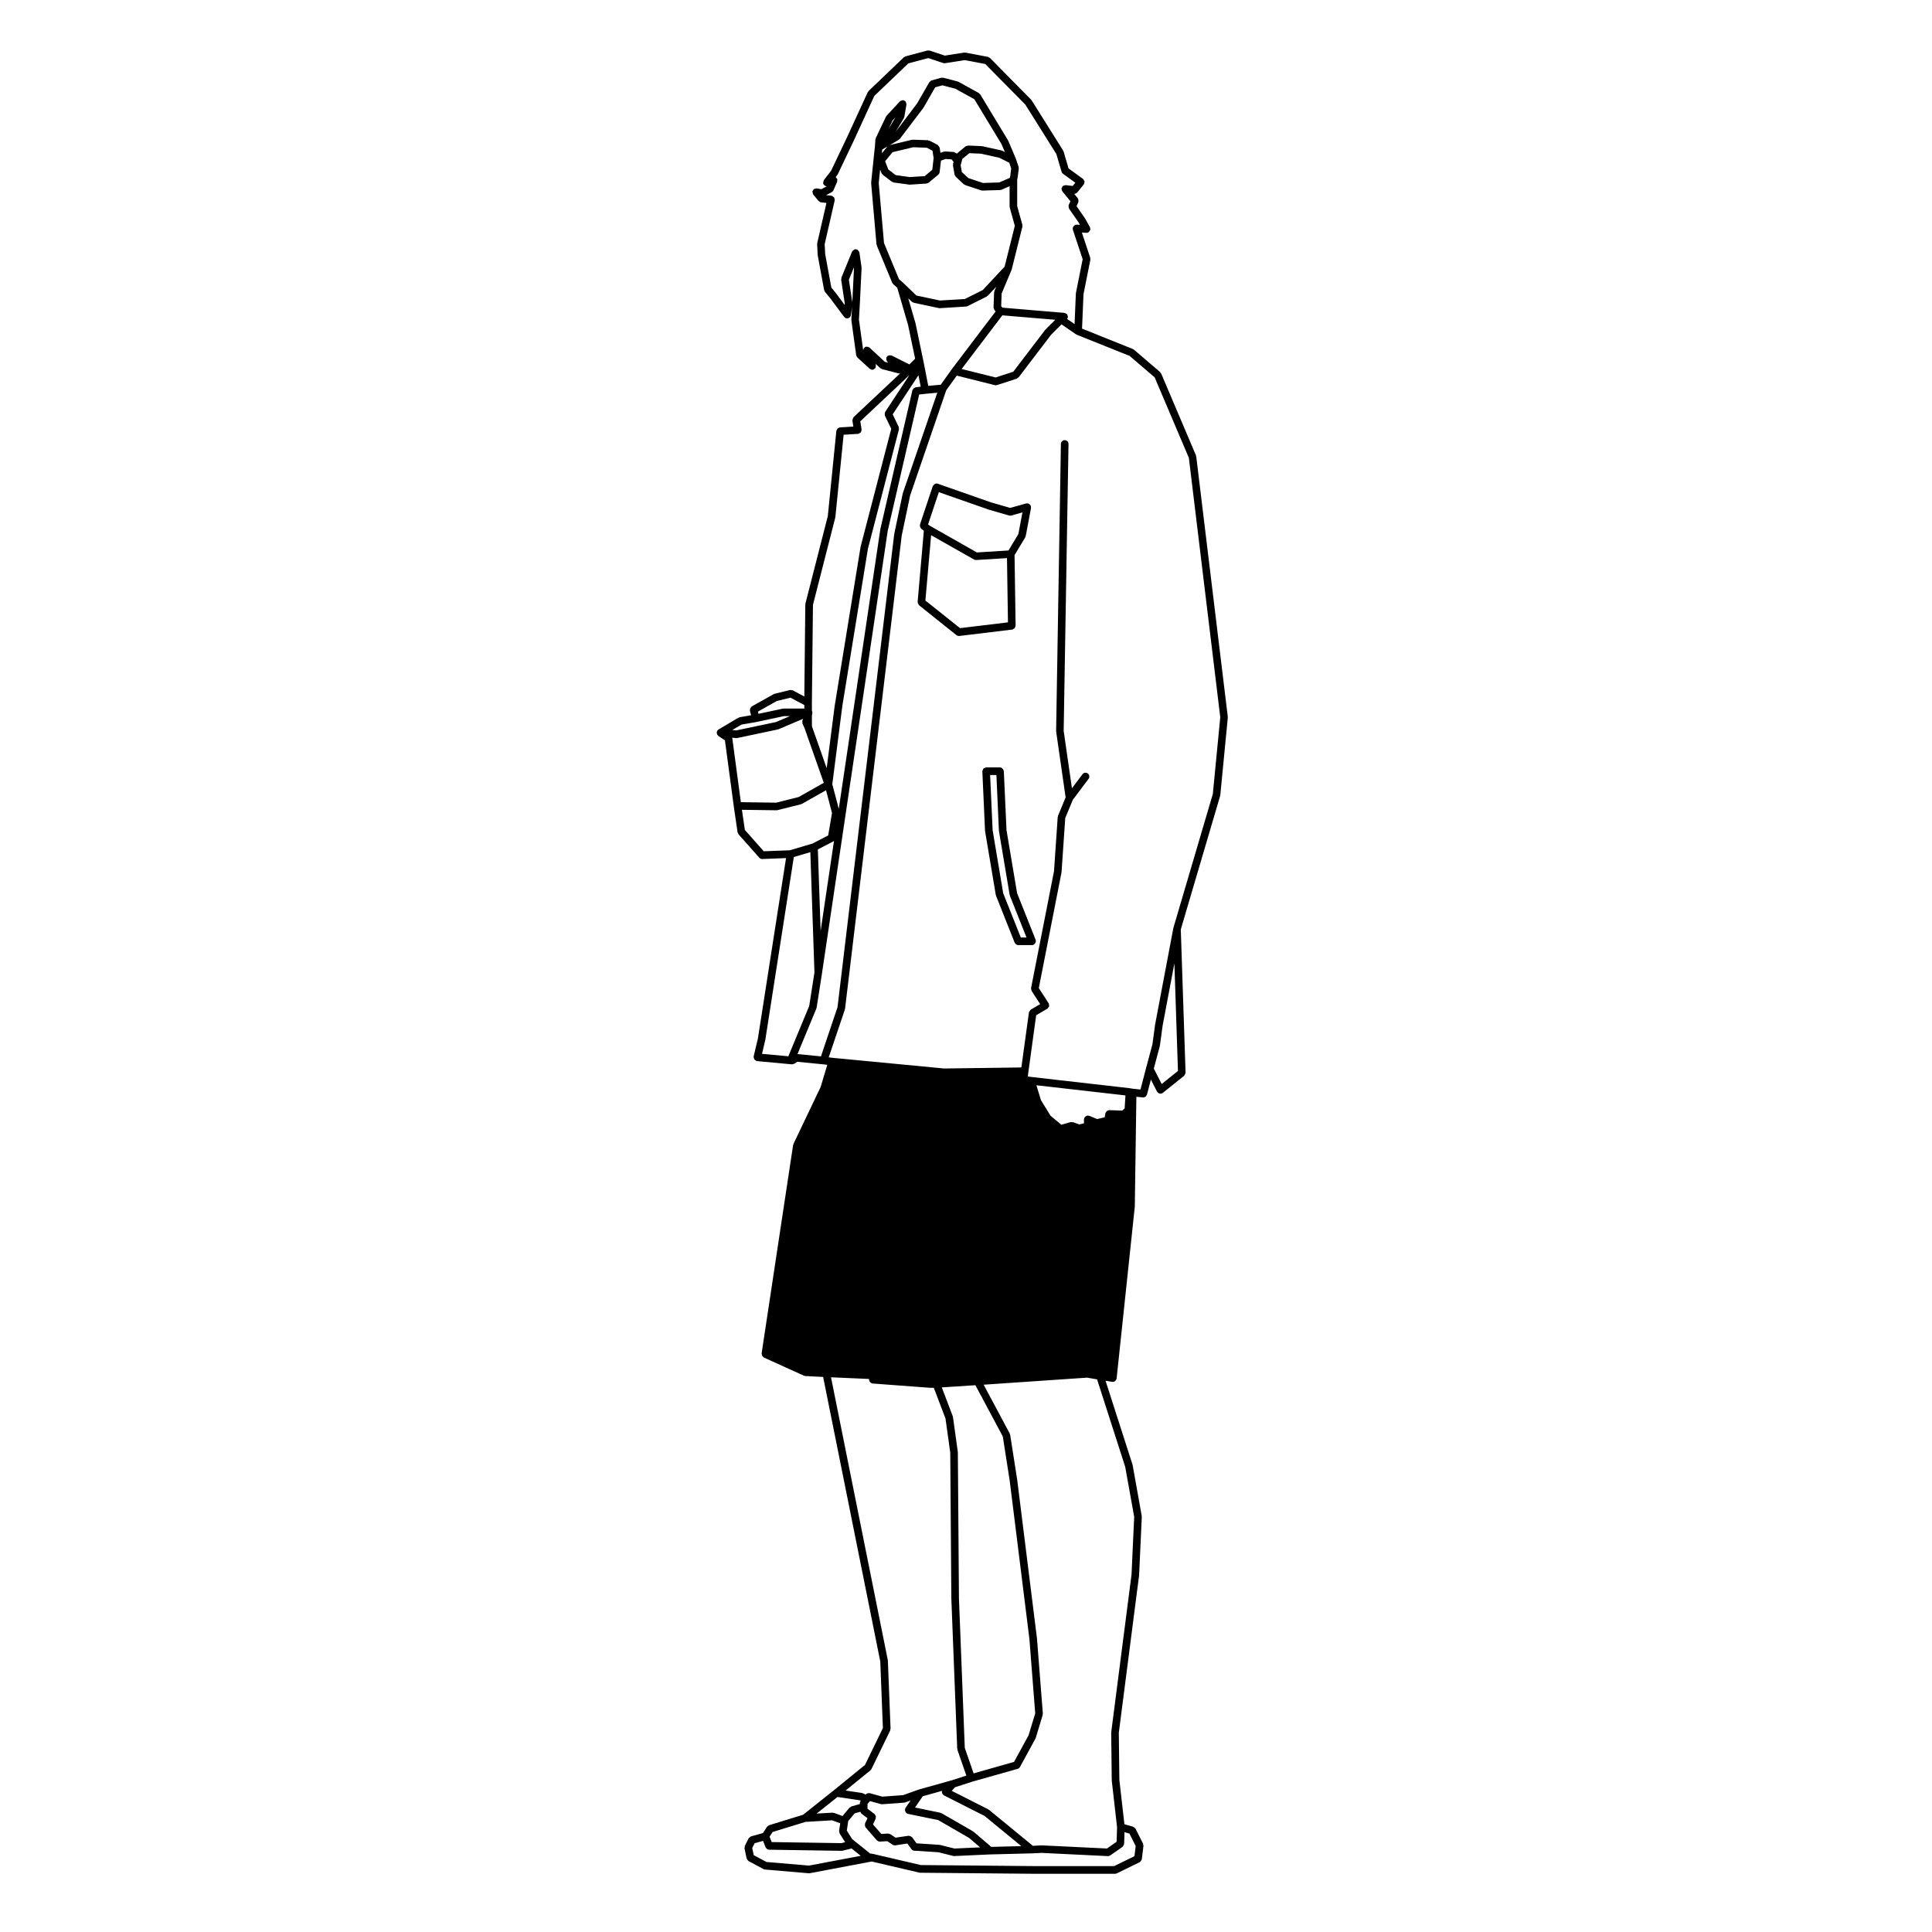 <?xml version="1.0" encoding="UTF-8"?>
<!-- Uploaded to: ICON Repo, www.svgrepo.com, Generator: ICON Repo Mixer Tools -->
<svg fill="#000000" width="800px" height="800px" version="1.1" viewBox="144 144 512 512" xmlns="http://www.w3.org/2000/svg">
 <g>
  <path d="m430.75 231.09 0.387-9.125 1.824-9.141c0.02-0.09-0.047-0.168-0.051-0.258s0.047-0.168 0.016-0.258l-2.223-6.68 1.215 0.07h0.055c0.168 0 0.332-0.039 0.492-0.125 0.039-0.02 0.039-0.07 0.074-0.102 0.109-0.082 0.172-0.188 0.246-0.309 0.066-0.105 0.121-0.191 0.141-0.312 0.012-0.039 0.051-0.066 0.051-0.105 0.004-0.102-0.07-0.168-0.098-0.266-0.02-0.098 0.016-0.188-0.035-0.277l-1.273-2.273c-0.004-0.02-0.023-0.02-0.035-0.031-0.012-0.02 0-0.039-0.016-0.059l-2.223-3.211 0.469-1.031c0.031-0.055-0.004-0.105 0.012-0.168 0.035-0.125 0.031-0.238 0.012-0.363-0.016-0.137-0.039-0.246-0.105-0.363-0.031-0.051-0.012-0.105-0.051-0.156l-0.973-1.188h0.059c0.293 0 0.523-0.137 0.715-0.344 0.02-0.02 0.055-0.012 0.074-0.031l1.703-2.125c0.004-0.012 0-0.02 0.012-0.031 0.004-0.012 0.016-0.004 0.02-0.012 0.074-0.105 0.051-0.227 0.082-0.344 0.039-0.125 0.109-0.25 0.098-0.383-0.031-0.121-0.125-0.203-0.188-0.316-0.066-0.109-0.074-0.246-0.18-0.328-0.012-0.012-0.02-0.004-0.023-0.012-0.012-0.004-0.012-0.02-0.016-0.02l-3.836-2.777-1.324-4.488c-0.016-0.051-0.07-0.07-0.09-0.109-0.02-0.039 0.004-0.098-0.023-0.141l-8.359-13.324c-0.02-0.031-0.066-0.031-0.09-0.066-0.023-0.035-0.016-0.074-0.047-0.105l-10.898-11.047c-0.082-0.082-0.188-0.07-0.281-0.117-0.098-0.047-0.145-0.145-0.25-0.168l-5.953-1.133c-0.059-0.012-0.109 0.039-0.172 0.039-0.066 0-0.105-0.051-0.172-0.047l-5.144 0.805-4.016-1.34c-0.105-0.035-0.195 0.023-0.297 0.023-0.102-0.012-0.188-0.07-0.289-0.039l-5.812 1.559c-0.09 0.02-0.125 0.105-0.207 0.156-0.074 0.039-0.168 0.023-0.23 0.09l-9.344 8.934c-0.051 0.051-0.039 0.117-0.082 0.176-0.039 0.051-0.105 0.066-0.137 0.125l-5.527 12.035-4.203 8.82-1.914 2.465c-0.02 0.031-0.012 0.059-0.023 0.09-0.074 0.105-0.074 0.227-0.102 0.352-0.023 0.137-0.066 0.25-0.035 0.383 0.004 0.031-0.02 0.059-0.012 0.09 0.055 0.176 0.176 0.301 0.301 0.418 0.023 0.023 0.02 0.066 0.047 0.086h0.02c0.172 0.133 0.379 0.207 0.598 0.207h0.004l-1.449 0.777-1.211-0.223c-0.016-0.004-0.031 0.016-0.051 0.012-0.109-0.016-0.207 0.047-0.316 0.066-0.152 0.031-0.309 0.039-0.43 0.137-0.004 0.004-0.02 0-0.023 0.012-0.074 0.059-0.07 0.152-0.117 0.227-0.086 0.117-0.203 0.211-0.23 0.363 0 0.02 0.016 0.031 0.012 0.051-0.016 0.125 0.051 0.238 0.086 0.363 0.035 0.125 0.035 0.262 0.109 0.363 0.012 0.02 0.004 0.035 0.016 0.051l1.402 1.676v0.004l0.016 0.012c0.023 0.031 0.07 0.02 0.102 0.051 0.152 0.145 0.328 0.289 0.559 0.312l1.426 0.16-2.445 10.656c-0.012 0.051 0.031 0.09 0.023 0.137-0.004 0.047-0.051 0.09-0.051 0.137l0.145 2.832c0.004 0.023 0.031 0.039 0.031 0.066 0.004 0.023-0.02 0.047-0.016 0.066l1.699 9.211c0.02 0.105 0.105 0.172 0.156 0.266 0.031 0.066 0.012 0.137 0.059 0.195l1.402 1.688 3.668 4.934h0.004c0.152 0.207 0.383 0.352 0.66 0.395 0.051 0.012 0.102 0.012 0.145 0.012 0.207 0 0.418-0.066 0.598-0.195 0.012-0.012 0.004-0.02 0.016-0.031 0.191-0.145 0.332-0.363 0.371-0.621 0-0.012 0.004-0.012 0.004-0.016l0.309-2.039-0.18 3.254c0 0.039 0.035 0.059 0.035 0.102 0 0.031-0.031 0.059-0.023 0.102l1.273 9.211c0.023 0.188 0.141 0.324 0.258 0.465 0.031 0.051 0.023 0.105 0.066 0.141l3.258 2.977c0.016 0.016 0.039 0.012 0.055 0.02 0.176 0.145 0.387 0.246 0.625 0.246 0.105 0 0.215-0.02 0.328-0.059 0.09-0.031 0.121-0.125 0.195-0.176 0.07-0.051 0.16-0.031 0.215-0.102 0.039-0.039 0.023-0.102 0.055-0.137 0.074-0.105 0.098-0.215 0.121-0.344 0.031-0.137 0.051-0.246 0.023-0.371-0.012-0.051 0.023-0.102 0.004-0.145l-0.098-0.289 1.289 1.211c0.074 0.059 0.168 0.055 0.25 0.102 0.07 0.039 0.105 0.117 0.188 0.137l4.387 1.133c0.086 0.02 0.168 0.031 0.25 0.031 0.086 0 0.145-0.055 0.227-0.074l-12.395 11.652c-0.023 0.031-0.016 0.066-0.039 0.09-0.09 0.105-0.105 0.215-0.152 0.348-0.047 0.121-0.102 0.227-0.09 0.359 0.004 0.035-0.031 0.059-0.023 0.102l0.25 1.594-3.566 0.211c-0.121 0.004-0.195 0.105-0.309 0.152-0.117 0.051-0.238 0.07-0.316 0.156-0.086 0.082-0.105 0.188-0.156 0.297-0.051 0.105-0.145 0.176-0.156 0.301l-2.266 22.598-5.93 23.164c-0.012 0.051 0.023 0.086 0.02 0.125-0.004 0.039-0.051 0.07-0.051 0.117l-0.266 24.41-3.066-1.637c-0.117-0.059-0.242-0.02-0.363-0.031-0.117-0.02-0.227-0.09-0.348-0.059l-4.109 1.004c-0.051 0.012-0.07 0.059-0.109 0.082-0.039 0.02-0.098-0.012-0.137 0.02l-5.805 3.254c-0.086 0.047-0.102 0.141-0.16 0.203-0.102 0.102-0.176 0.168-0.23 0.297-0.055 0.117-0.055 0.238-0.055 0.371 0 0.09-0.059 0.156-0.039 0.25l0.309 1.219-3.043 0.523c-0.07 0.012-0.102 0.082-0.16 0.102s-0.121-0.012-0.18 0.031l-5.246 3.117c-0.023 0.016-0.023 0.051-0.055 0.07-0.066 0.047-0.105 0.102-0.152 0.156-0.035 0.039-0.09 0.039-0.117 0.082-0.035 0.051-0.012 0.117-0.031 0.168-0.035 0.082-0.086 0.137-0.098 0.215-0.012 0.031-0.039 0.047-0.039 0.074-0.004 0.055 0.039 0.098 0.047 0.152 0.004 0.105 0.031 0.188 0.07 0.293 0.02 0.055-0.012 0.117 0.023 0.172 0.012 0.02 0.047 0.012 0.059 0.031 0.047 0.074 0.102 0.109 0.16 0.168 0.039 0.039 0.039 0.102 0.086 0.125l1.75 1.16 2.352 17.531c0 0.004 0.004 0.012 0.004 0.012s-0.004 0-0.004 0.004l0.992 6.812c0.02 0.121 0.105 0.195 0.168 0.301 0.035 0.07 0.02 0.156 0.074 0.227l5.523 6.227c0.012 0.016 0.031 0.012 0.039 0.02 0.188 0.195 0.434 0.324 0.719 0.324 0.012 0 0.023 0 0.039-0.004l6.289-0.242-7.453 47.781-1.129 4.769c-0.004 0.031 0.02 0.051 0.016 0.082-0.004 0.02-0.035 0.035-0.035 0.059-0.012 0.117 0.07 0.203 0.098 0.309 0.031 0.133 0.035 0.258 0.109 0.363s0.191 0.145 0.301 0.215c0.098 0.059 0.152 0.168 0.266 0.191 0.039 0.012 0.086 0.012 0.121 0.016 0.004 0 0.012 0.012 0.016 0.012l9.211 0.855h0.098c0.18 0 0.367-0.051 0.527-0.152l0.84-0.523 6.883 0.68h0.02l1.043 0.125-1.758 5.863-7.203 15.094c-0.023 0.051 0.004 0.102-0.012 0.145-0.016 0.055-0.07 0.082-0.082 0.133l-8.352 55.262c-0.016 0.098 0.055 0.16 0.066 0.25 0.016 0.133 0.023 0.242 0.09 0.352 0.066 0.117 0.145 0.188 0.258 0.277 0.066 0.059 0.09 0.145 0.172 0.188l10.625 4.82c0.105 0.051 0.223 0.059 0.328 0.07 0.016 0.004 0.023 0.02 0.035 0.02l4.734 0.246 15.141 75.395 0.695 17.652-4.746 9.773-8.188 6.656v0.004l-8.211 6.539-8.941 2.75c-0.004 0-0.004 0.004-0.004 0.004l-0.074 0.02c-0.105 0.031-0.156 0.137-0.246 0.203-0.105 0.074-0.238 0.105-0.312 0.215l-1.059 1.656-3.176 0.887c-0.012 0-0.016 0.012-0.02 0.02-0.125 0.035-0.203 0.145-0.309 0.238-0.105 0.086-0.227 0.137-0.289 0.246-0.004 0.012-0.016 0.012-0.02 0.02l-0.992 1.988c-0.055 0.105-0.012 0.215-0.023 0.324-0.016 0.117-0.09 0.215-0.066 0.332l0.562 2.684c0.004 0.02 0.023 0.031 0.031 0.047 0.02 0.074 0.082 0.121 0.109 0.191 0.086 0.152 0.172 0.289 0.312 0.383 0.023 0.016 0.031 0.051 0.055 0.066l3.969 2.125c0.105 0.055 0.215 0.066 0.324 0.086 0.023 0 0.039 0.031 0.066 0.031l11.617 0.992h0.09c0.059 0 0.121-0.004 0.188-0.02l16.332-3.09h0.09l12.637 2.949c0.074 0.016 0.145 0.023 0.215 0.023l0.016-0.004 30.18 0.277h0.012 21.391c0.145 0 0.301-0.031 0.438-0.102l6.098-2.973c0.047-0.02 0.051-0.07 0.086-0.102 0.125-0.082 0.203-0.188 0.281-0.312 0.059-0.098 0.117-0.16 0.141-0.266 0.012-0.047 0.051-0.07 0.055-0.105l0.43-3.543c0.016-0.105-0.059-0.188-0.082-0.289-0.016-0.102 0.023-0.195-0.02-0.289l-1.988-3.965c-0.004-0.012-0.016-0.012-0.016-0.02-0.066-0.105-0.191-0.16-0.293-0.246-0.105-0.09-0.176-0.207-0.309-0.246-0.004 0-0.004-0.004-0.016-0.012l-2.324-0.672-1.336-11.73-0.145-12.508 5.375-41.715c0-0.02-0.016-0.031-0.012-0.047 0-0.016 0.016-0.023 0.016-0.039l0.711-15.445c0.004-0.047-0.035-0.07-0.039-0.109 0-0.039 0.035-0.07 0.023-0.105l-2.41-13.461c-0.004-0.031-0.031-0.039-0.035-0.059-0.012-0.031 0.012-0.051 0.004-0.074l-7.152-22.234 1.777 0.297h0.055c0.004 0 0.004 0.004 0.004 0.004 0.039 0.004 0.074 0.004 0.105 0.004 0.25 0 0.48-0.098 0.656-0.246 0.059-0.055 0.07-0.137 0.109-0.203 0.09-0.121 0.195-0.23 0.227-0.395 0-0.016-0.012-0.02-0.012-0.035 0.004-0.012 0.016-0.012 0.016-0.023l4.812-45.48c0.004-0.016-0.012-0.023-0.012-0.047 0-0.02 0.02-0.031 0.02-0.051l0.414-29.074 1.738 0.176h0.105c0.012 0 0.016-0.004 0.02-0.004 0.23-0.004 0.441-0.098 0.613-0.238 0.066-0.055 0.086-0.133 0.133-0.203 0.074-0.102 0.172-0.176 0.207-0.312l1.031-3.961 1.629 3.176c0.02 0.039 0.059 0.055 0.086 0.098 0.016 0.02 0.004 0.055 0.023 0.082 0.023 0.031 0.066 0.02 0.09 0.039 0.191 0.195 0.43 0.332 0.699 0.332 0.152 0 0.312-0.035 0.457-0.105 0.031-0.02 0.035-0.055 0.059-0.07 0.035-0.023 0.082-0.016 0.109-0.039l5.668-4.535c0.02-0.02 0.016-0.051 0.035-0.07 0.102-0.09 0.121-0.207 0.18-0.324 0.055-0.125 0.125-0.227 0.133-0.363 0-0.02 0.031-0.039 0.023-0.07l-1.266-37.953 10.434-35.402c0.012-0.039-0.016-0.066-0.012-0.102 0.012-0.039 0.047-0.059 0.051-0.098l1.988-20.547c0.004-0.039-0.035-0.07-0.035-0.105s0.035-0.066 0.031-0.105l-8.363-69c-0.004-0.051-0.059-0.074-0.07-0.121-0.016-0.051 0.02-0.105-0.004-0.152l-9.211-21.68c-0.031-0.082-0.109-0.102-0.16-0.168-0.051-0.059-0.047-0.145-0.105-0.207l-6.938-5.949c-0.047-0.039-0.105-0.023-0.16-0.055-0.051-0.031-0.066-0.098-0.117-0.117zm-9.688 0.238c-0.02 0.02-0.012 0.051-0.031 0.07-0.016 0.02-0.047 0.02-0.059 0.039l-8.449 11.078-4.676 1.516-9.004-2.242 10.793-14.223 14.012 1.176zm-37.789 43.324c-0.004 0.02 0.012 0.039 0.004 0.07-0.004 0.02-0.035 0.031-0.039 0.051l-2.262 10.777c0 0.012 0.016 0.031 0.012 0.039-0.004 0.02-0.02 0.031-0.023 0.047l-15.016 125.29-4.387 13.023-6.219-0.609 5.012-12.09c0.016-0.039-0.012-0.074 0-0.109 0.016-0.047 0.059-0.074 0.066-0.117l1.414-9.07v-0.004-0.004l17.426-117.28 8.332-36.113 1.691-0.195 3.113-0.289zm-29.965 94.68-6.906 0.266-5.008-5.656-0.777-5.336 9.16 0.125h0.016c0.082 0 0.16-0.012 0.246-0.031l6.238-1.566c0.031-0.012 0.039-0.039 0.07-0.051 0.059-0.023 0.121-0.02 0.18-0.051l6.375-3.613 1.586 6.039-1.012 5.945-4.141 2.144zm-12.801-33.309 3.93-0.68 0.004-0.012h0.031l7.262-1.547h1.594l-3.691 1.57-10.523 2.215-1.047-0.105zm4.359-3.445 5.012-2.812 3.606-0.875 3.668 1.953v0.926l-5.519 0.004c-0.039 0-0.066 0.039-0.105 0.047-0.039 0.004-0.07-0.023-0.105-0.02l-6.41 1.367zm-5.805 7.027h0.105c0.07 0 0.137-0.004 0.207-0.02l10.77-2.273c0.02-0.004 0.031-0.023 0.047-0.031 0.051-0.012 0.102-0.012 0.141-0.031l6.473-2.746-0.172 0.516c-0.039 0.121 0.02 0.238 0.023 0.352 0 0.125-0.051 0.258 0.012 0.379l0.555 1.246 5.09 14.453-6.656 3.769-5.977 1.496-9.344-0.133-2.289-17.086zm28.164-8.512 6.797-41.742 8.207-31.555c0.031-0.121-0.035-0.223-0.051-0.336-0.012-0.117 0.039-0.238-0.02-0.352l-1.586-3.305 6.828-10.359 0.59 3.027-1.328 0.156c-0.086 0.012-0.125 0.09-0.203 0.109-0.121 0.047-0.215 0.09-0.312 0.172-0.105 0.098-0.156 0.188-0.215 0.312-0.035 0.07-0.109 0.105-0.133 0.18l-8.504 36.84c0 0.012 0.012 0.023 0.012 0.039-0.004 0.02-0.02 0.02-0.023 0.039l-11 74.023-1.719-6.504zm16.133-88.902c0.004-0.031-0.016-0.055-0.016-0.082 0.004-0.031 0.035-0.051 0.039-0.082l0.098 0.047zm-21.883 148.51-0.734-21.602 4.106-2.121c0.035-0.02 0.035-0.059 0.066-0.082 0.035-0.02 0.074-0.02 0.105-0.039zm31.84-144.75-3.32 0.309-1.094-5.629v-0.004l-0.289-1.414c0-0.004-0.004-0.004-0.004-0.004l-1.98-9.504c0-0.02-0.02-0.02-0.023-0.039 0-0.012 0.012-0.023 0.004-0.039l-1.914-6.574 0.957 0.926c0.074 0.074 0.176 0.066 0.266 0.105 0.086 0.047 0.125 0.133 0.223 0.152l6.66 1.414c0.074 0.016 0.141 0.023 0.211 0.023 0.02 0 0.039-0.004 0.059-0.004l6.949-0.43c0.02 0 0.031-0.02 0.051-0.023 0.117-0.016 0.23-0.023 0.336-0.086l5.098-2.551c0.066-0.031 0.074-0.102 0.121-0.137 0.047-0.035 0.117-0.023 0.16-0.07l2.231-2.394-0.492 1.16c-0.023 0.066 0.016 0.125 0 0.195-0.016 0.059-0.074 0.102-0.082 0.156l-0.141 3.934v0.012l-0.004 0.031c-0.004 0.125 0.086 0.215 0.121 0.324 0.039 0.125 0.031 0.266 0.121 0.371l0.316 0.363-11.547 15.219c-0.004 0.012 0 0.012-0.004 0.02-0.004 0-0.012 0-0.012 0.004zm-4.598-73.387c0.016-0.031 0.004-0.059 0.02-0.082 0.012-0.02 0.039-0.012 0.051-0.031l3.047-5.316 1.895-0.523 3.441 0.898 5.039 2.785 7.195 11.887 0.887 2.098-0.672-0.332c-0.039-0.02-0.086 0.012-0.121-0.012-0.047-0.012-0.059-0.059-0.105-0.07l-5.113-1.125c-0.035-0.012-0.059 0.02-0.098 0.016-0.035-0.004-0.051-0.035-0.086-0.039l-3.481-0.141h-0.012-0.051c-0.07 0.012-0.105 0.055-0.172 0.07-0.176 0.031-0.359 0.039-0.516 0.156l-2.332 1.926-0.059-0.074c-0.004-0.012-0.02-0.012-0.023-0.016-0.086-0.105-0.227-0.125-0.344-0.191-0.117-0.059-0.211-0.145-0.332-0.16-0.012 0-0.016-0.012-0.023-0.012l-2.266-0.137c-0.086-0.004-0.125 0.055-0.203 0.066-0.07 0.012-0.125-0.031-0.195-0.012l-0.852 0.309-0.227-1.367c-0.004-0.031-0.031-0.039-0.039-0.059-0.031-0.137-0.121-0.223-0.207-0.332-0.082-0.102-0.121-0.207-0.23-0.277-0.02-0.016-0.02-0.047-0.047-0.059l-2.125-1.125c-0.074-0.039-0.152-0.004-0.23-0.023-0.074-0.02-0.121-0.098-0.207-0.098l-3.965-0.141c-0.051-0.016-0.09 0.047-0.141 0.047-0.043 0-0.078-0.043-0.129-0.031l-5.863 1.395 2.363-1.387c0.07-0.039 0.082-0.125 0.137-0.18 0.047-0.047 0.109-0.023 0.152-0.074zm20.078 19.789-4.297 0.133-3.879-1.293-1.723-1.602-0.316-1.84 0.223-0.777c0-0.004-0.004-0.012-0.004-0.02 0.004-0.004 0.012-0.012 0.016-0.016l0.203-0.812 1.848-1.527 3.059 0.121 4.914 1.09 2.625 1.32 0.508 1.516-0.25 2.004-0.102 0.473-0.004 0.012zm-19.723-1.684-3.961 0.258-3.746-0.52-1.969-1.512-0.828-2.16 1.969-2.41 5.488-1.305 3.598 0.133 1.484 0.781 0.316 1.926-0.363 3.141zm-11.379-6.035 0.105-1.008 1.371-0.805zm1.688-1.934 0.125-0.082c-0.016 0.012-0.023 0.02-0.035 0.031-0.031 0.016-0.059 0.023-0.09 0.051zm0.117-4.586 1.043-2.195 0.77-0.836zm-1.227 30.297-1.395-15.91 0.367-3.582 0.363 0.961c0.059 0.145 0.172 0.25 0.281 0.352 0.023 0.023 0.02 0.07 0.051 0.09l2.414 1.844c0.102 0.074 0.215 0.074 0.324 0.109 0.059 0.02 0.09 0.082 0.152 0.09l4.109 0.559c0.047 0.012 0.09 0.012 0.137 0.012h0.066l4.387-0.289c0.07-0.004 0.105-0.066 0.168-0.082 0.141-0.039 0.293-0.051 0.414-0.152l2.551-2.125c0.004-0.004 0-0.012 0.004-0.016 0.188-0.156 0.316-0.383 0.348-0.645l0.359-3.055 1.195-0.434 1.617 0.102 0.527 0.664-0.141 0.492c-0.023 0.086 0.031 0.152 0.023 0.23-0.004 0.082-0.066 0.137-0.051 0.223l0.43 2.422c0.031 0.16 0.137 0.277 0.23 0.398 0.039 0.051 0.031 0.117 0.074 0.168l2.125 1.98c0.059 0.059 0.141 0.051 0.211 0.09 0.066 0.035 0.086 0.105 0.156 0.133l4.254 1.414c0.105 0.035 0.211 0.055 0.316 0.055 0.012 0 0.02 0 0.031-0.004l4.641-0.141h0.004 0.012 0.02c0.004 0 0.012-0.012 0.016-0.012 0.117 0 0.242-0.02 0.352-0.07l2.137-0.934v5.387c0 0.051 0.047 0.082 0.055 0.125 0.004 0.051-0.031 0.09-0.02 0.137l1.352 4.848-2.707 10.816-5.789 6.207-4.746 2.371-6.609 0.402-6.246-1.328-3.465-3.34c-0.004-0.004-0.016-0.004-0.02-0.004-0.004-0.012-0.004-0.02-0.012-0.02l-1.109-0.984zm48.715 19.672c0.004-0.023 0.035-0.047 0.039-0.074v-0.004c0.016-0.156-0.082-0.281-0.137-0.422-0.035-0.102-0.02-0.215-0.098-0.309h-0.004c-0.055-0.07-0.152-0.07-0.223-0.117-0.145-0.105-0.293-0.227-0.465-0.238l-16.449-1.387-0.328-0.371 0.125-3.394 2.613-6.203c0.012-0.023-0.004-0.051 0-0.074 0.016-0.031 0.047-0.039 0.051-0.074l2.832-11.336c0.023-0.09-0.035-0.16-0.035-0.25 0-0.09 0.055-0.172 0.031-0.266l-1.375-4.957 0.004-6.992 0.121-0.598c0.004-0.02-0.012-0.031-0.004-0.047 0-0.016 0.02-0.023 0.02-0.047l0.281-2.262c0.012-0.086-0.051-0.141-0.059-0.215-0.004-0.082 0.047-0.152 0.016-0.227l-0.711-2.125c-0.004-0.02-0.02-0.02-0.031-0.039-0.004-0.012 0.004-0.023 0-0.039l-1.984-4.676c-0.012-0.031-0.039-0.031-0.055-0.059-0.012-0.02 0.004-0.051-0.012-0.07l-7.371-12.184c-0.051-0.086-0.145-0.102-0.211-0.156-0.066-0.066-0.082-0.156-0.16-0.207l-5.379-2.973c-0.047-0.031-0.09 0-0.133-0.02-0.039-0.016-0.055-0.066-0.105-0.082l-3.828-0.992c-0.09-0.031-0.168 0.031-0.258 0.031-0.098 0-0.172-0.059-0.266-0.031l-2.551 0.711c-0.191 0.055-0.312 0.203-0.434 0.336-0.051 0.055-0.133 0.066-0.172 0.133l-0.004 0.004-3.219 5.602-5.695 7.535 2.168-3.617c0.035-0.055 0.004-0.109 0.023-0.16 0.031-0.07 0.098-0.105 0.105-0.188l0.562-3.25c0.004-0.039-0.031-0.074-0.023-0.109 0.012-0.133-0.039-0.23-0.086-0.359-0.039-0.125-0.07-0.242-0.156-0.344-0.023-0.031-0.016-0.07-0.047-0.102-0.074-0.07-0.176-0.051-0.266-0.102-0.09-0.047-0.141-0.137-0.246-0.156-0.039 0-0.07 0.031-0.105 0.031-0.137-0.012-0.246 0.039-0.371 0.09-0.117 0.039-0.227 0.059-0.316 0.145-0.035 0.023-0.082 0.016-0.105 0.051l-3.543 3.82c-0.039 0.039-0.023 0.102-0.055 0.145-0.031 0.047-0.098 0.055-0.117 0.105l-2.691 5.668c-0.031 0.055 0.004 0.105-0.012 0.168-0.02 0.07-0.086 0.109-0.09 0.191l-0.141 1.988v0.004l-0.277 2.504c0 0.004 0.004 0.004 0.004 0.004h-0.004v0.02 0.012l-0.711 6.906c0 0.039 0.031 0.059 0.031 0.102 0 0.035-0.035 0.059-0.031 0.102l1.414 16.156c0.004 0.059 0.059 0.09 0.074 0.145 0.012 0.051-0.02 0.102 0 0.145l4.102 9.922c0.047 0.105 0.133 0.168 0.203 0.246 0.031 0.035 0.02 0.09 0.059 0.117l1.062 0.945 2.875 9.879 1.867 8.922-1.516 1.516-4.731-2.371c-0.066-0.031-0.137 0.004-0.207-0.016-0.125-0.035-0.23-0.047-0.363-0.023-0.137 0.012-0.238 0.051-0.352 0.117-0.066 0.039-0.141 0.02-0.195 0.074-0.055 0.047-0.047 0.121-0.086 0.172-0.039 0.059-0.109 0.07-0.141 0.125-0.035 0.07 0 0.137-0.016 0.207-0.035 0.125-0.051 0.238-0.031 0.371 0.02 0.125 0.055 0.227 0.121 0.344 0.035 0.066 0.02 0.141 0.07 0.195l0.312 0.352-0.906-0.238-4.066-3.789c-0.039-0.039-0.102-0.031-0.141-0.059-0.105-0.07-0.211-0.102-0.332-0.121-0.137-0.035-0.25-0.055-0.387-0.023-0.051 0.012-0.102-0.031-0.145-0.012-0.086 0.031-0.109 0.117-0.18 0.16-0.074 0.047-0.168 0.035-0.227 0.105-0.039 0.039-0.023 0.102-0.055 0.145-0.074 0.105-0.102 0.211-0.125 0.336-0.016 0.066-0.066 0.109-0.07 0.18l-1.125-8.105 0.281-5.004v-0.004l0.422-8.641c0.004-0.039-0.031-0.059-0.035-0.102 0-0.035 0.031-0.059 0.023-0.102l-0.57-3.965c-0.004-0.039-0.055-0.066-0.066-0.105-0.039-0.137-0.117-0.238-0.211-0.344-0.082-0.102-0.137-0.176-0.246-0.242-0.039-0.023-0.051-0.074-0.098-0.098-0.09-0.039-0.176 0.012-0.266 0-0.09-0.012-0.168-0.082-0.258-0.066-0.051 0.004-0.07 0.055-0.109 0.066-0.125 0.039-0.215 0.105-0.324 0.195-0.105 0.082-0.191 0.145-0.262 0.262-0.02 0.039-0.074 0.051-0.098 0.098l-2.832 6.938c-0.035 0.09 0.016 0.176 0.004 0.273-0.016 0.098-0.086 0.16-0.07 0.262l0.973 6.379-0.047 0.289-2.238-3.012c-0.004-0.012-0.02-0.012-0.023-0.02-0.004-0.012 0-0.02-0.012-0.031l-1.246-1.496-1.637-8.898-0.137-2.621 2.66-11.621c0.004-0.02-0.012-0.039-0.012-0.059 0.004-0.02 0.031-0.035 0.031-0.059 0.016-0.117-0.066-0.207-0.09-0.312-0.031-0.133-0.031-0.258-0.105-0.363-0.074-0.105-0.191-0.145-0.309-0.215-0.098-0.07-0.152-0.168-0.273-0.195-0.02-0.004-0.039 0.012-0.059 0.012-0.023 0-0.035-0.031-0.055-0.031l-1.402-0.156 1.477-0.785c0.012 0 0.012-0.02 0.02-0.023 0.18-0.105 0.336-0.25 0.43-0.457l0.992-2.273c0.055-0.117 0.004-0.238 0.012-0.352 0.004-0.117 0.07-0.227 0.031-0.348 0-0.016-0.02-0.016-0.023-0.031-0.039-0.109-0.141-0.176-0.215-0.273-0.07-0.082-0.105-0.176-0.195-0.238l0.414-0.523c0.02-0.023 0.004-0.055 0.02-0.086 0.031-0.039 0.074-0.059 0.098-0.102l4.254-8.922v-0.012s0.004 0 0.004-0.004l5.453-11.871 9.02-8.621 5.273-1.406 3.965 1.32c0.105 0.035 0.211 0.051 0.316 0.051 0.051 0 0.105 0 0.156-0.012l5.215-0.816 5.461 1.031 10.617 10.758 8.223 13.109 1.375 4.684c0.07 0.227 0.203 0.402 0.371 0.527h0.004l3.269 2.383-0.691 0.855-1.855-0.215h-0.012c-0.156-0.016-0.297 0.074-0.449 0.125-0.098 0.039-0.195 0.023-0.277 0.09-0.012 0-0.016 0-0.023 0.004-0.137 0.109-0.172 0.281-0.23 0.438-0.035 0.082-0.117 0.125-0.133 0.227 0 0 0.004 0.004 0.004 0.012-0.012 0.105 0.066 0.207 0.09 0.312 0.039 0.145 0.035 0.309 0.125 0.418v0.012l2.156 2.629-0.453 0.984c-0.02 0.051 0.012 0.09-0.004 0.137-0.039 0.121-0.02 0.23-0.012 0.363 0.012 0.137 0.016 0.246 0.082 0.363 0.02 0.047 0 0.09 0.023 0.125l2.543 3.668 0.336 0.605-0.863-0.047c-0.07-0.004-0.109 0.055-0.176 0.066-0.07 0.012-0.125-0.039-0.195-0.016-0.07 0.023-0.098 0.105-0.156 0.141-0.117 0.066-0.203 0.133-0.289 0.242-0.082 0.105-0.117 0.203-0.152 0.328-0.02 0.07-0.09 0.109-0.098 0.188 0 0.07 0.055 0.117 0.066 0.18 0.012 0.066-0.035 0.121-0.016 0.191l2.609 7.836-1.785 8.941c-0.004 0.035 0.02 0.059 0.016 0.09 0 0.031-0.031 0.039-0.035 0.07l-0.344 8.098-2.004-1.375c0.105-0.125 0.191-0.262 0.219-0.426zm-56.695-13.207 0.023 0.195-0.418 8.539-0.023 0.484-0.91-5.977zm2.519 22.375 0.105 0.301-0.07-0.066zm-0.035-0.266c0.004 0.016 0.02 0.035 0.023 0.055 0.004 0.031-0.012 0.051-0.004 0.082zm-5.203 22.223 3.82-0.23c0.004 0 0.004-0.004 0.012-0.004 0.031 0 0.059 0 0.09-0.004 0.121-0.02 0.195-0.121 0.301-0.18 0.105-0.07 0.23-0.098 0.312-0.191 0.09-0.105 0.098-0.242 0.125-0.367 0.035-0.105 0.117-0.195 0.105-0.312 0-0.02-0.02-0.031-0.02-0.051 0-0.016 0.016-0.031 0.012-0.051l-0.336-2.168 13.023-12.254-6.438 9.77c-0.023 0.039-0.004 0.09-0.023 0.125-0.059 0.117-0.059 0.227-0.07 0.363-0.012 0.133-0.023 0.246 0.02 0.367 0.016 0.047-0.016 0.09 0.004 0.133l1.684 3.488-8.121 31.242c-0.004 0.016 0.012 0.035 0.004 0.047-0.004 0.02-0.023 0.031-0.023 0.051l-6.805 41.801c0 0.004 0.004 0.012 0.004 0.016-0.008-0.004-0.02 0.012-0.02 0.016l-2.152 16.758-3.914-11.129v-2.734l0.121-0.766c0.004-0.031-0.02-0.051-0.02-0.082 0.004-0.031 0.035-0.051 0.035-0.082 0-0.082-0.066-0.125-0.082-0.195-0.016-0.07 0.023-0.133-0.004-0.195-0.012-0.031-0.039-0.031-0.055-0.059v-2.086l0.281-25.945 5.914-23.125c0.012-0.023-0.016-0.051-0.012-0.074 0.004-0.023 0.035-0.047 0.039-0.074zm-13.199 111.91 4.375-1.289 1.09 31.891-1.387 8.871-5.473 13.195c-0.02 0.047 0.012 0.098 0 0.137 0 0.004-0.004 0.004-0.004 0.004l-7.031-0.648 0.867-3.688c0.004-0.012-0.012-0.02-0.004-0.039 0.004-0.012 0.02-0.02 0.02-0.035zm19.953 138.32c-0.004 0.016 0.012 0.023 0.004 0.035-0.004 0.035-0.039 0.051-0.039 0.082-0.012 0.105 0.07 0.188 0.098 0.293 0.031 0.133 0.039 0.25 0.117 0.359 0.074 0.105 0.188 0.152 0.301 0.223 0.09 0.055 0.141 0.152 0.246 0.18 0.055 0.016 0.105 0.02 0.156 0.02 0.004 0 0.012 0.012 0.016 0.012l15.164 1.133h0.074 1.008l3.102 8.168 1.254 9.035 0.289 38.621c0 0.012 0.004 0.012 0.004 0.02l-0.004 0.012 1.559 39.82c0.004 0.051 0.055 0.09 0.066 0.137 0.012 0.047-0.023 0.102-0.012 0.145l2.363 6.82-3.812 1.23-8.629 2.414c-0.016 0-0.02 0.02-0.031 0.023-0.016 0.004-0.023-0.004-0.039-0.004l-4.266 1.516-5.496 0.395-3.375-0.938c-0.07-0.02-0.125 0.031-0.195 0.023-0.133-0.016-0.242 0.004-0.367 0.047-0.121 0.039-0.215 0.09-0.316 0.176-0.051 0.039-0.125 0.039-0.172 0.098l-0.035 0.047-0.523-0.297c-0.059-0.031-0.125 0-0.188-0.02-0.066-0.02-0.098-0.086-0.156-0.098l-4.402-0.656 6.59-5.359c0.035-0.023 0.023-0.07 0.055-0.102 0.082-0.082 0.168-0.137 0.215-0.242l4.957-10.203c0.039-0.086 0-0.16 0.016-0.25 0.02-0.082 0.09-0.137 0.086-0.227l-0.711-17.996c0-0.031-0.031-0.051-0.035-0.082 0-0.031 0.023-0.055 0.02-0.086l-15.055-74.969zm28.164 1.656 7.262 13.586 1.809 11.586c0 0.004 0.004 0.004 0.004 0.004l5.234 42.027 1.547 19.77-1.77 5.824-3.844 7.031-10.719 3.039-2.336-6.758-1.547-39.629v-0.004l-0.289-38.688c0-0.023-0.023-0.039-0.031-0.07 0-0.02 0.023-0.039 0.02-0.059l-1.281-9.211c-0.004-0.047-0.051-0.066-0.059-0.105-0.012-0.047 0.016-0.082 0-0.121l-2.906-7.648zm2.43 114.15 9.738 7.996-7.957 0.203-4.672-4c-0.023-0.02-0.066-0.012-0.09-0.031-0.031-0.02-0.031-0.059-0.066-0.082l-8.363-4.82c-0.051-0.031-0.105 0-0.16-0.02-0.055-0.02-0.082-0.082-0.137-0.098l-6.727-1.379 2.051-2.988 5.117-1.43c-0.004 0.023 0 0.047-0.004 0.07-0.031 0.125-0.051 0.238-0.031 0.371 0.023 0.125 0.086 0.227 0.156 0.332 0.047 0.082 0.039 0.168 0.105 0.238 0.047 0.035 0.102 0.023 0.141 0.055 0.039 0.023 0.047 0.086 0.09 0.105zm15.16 9.793 17.516 0.852c0.016 0 0.035 0.004 0.051 0.004 0.195 0 0.398-0.059 0.574-0.188l3.254-2.262c0.023-0.02 0.02-0.051 0.047-0.07 0.105-0.09 0.145-0.207 0.211-0.332 0.055-0.105 0.133-0.195 0.141-0.324 0.004-0.023 0.031-0.039 0.031-0.07l0.105-3.102 1.305 0.379 1.652 3.293-0.324 2.695-5.391 2.625h-21.148l-30.074-0.277-12.645-2.949c-0.016-0.004-0.031 0.012-0.047 0.004-0.02 0-0.023-0.02-0.039-0.02l-0.719-0.105-4.039-3.234-0.715-0.59-1.41-2.242 0.363-2.457c0.004-0.02-0.012-0.031-0.012-0.047l1.719-2.055 1.5-0.43c0.016 0.039 0.047 0.066 0.059 0.102 0.059 0.117 0.098 0.238 0.191 0.324 0.02 0.02 0.016 0.051 0.039 0.07l1.617 1.211-0.648 1.375c-0.031 0.07 0.012 0.125-0.004 0.195-0.035 0.125-0.039 0.238-0.02 0.363 0.02 0.137 0.051 0.238 0.117 0.352 0.035 0.059 0.02 0.125 0.066 0.176l2.973 3.394c0.012 0.016 0.031 0.012 0.047 0.02 0.18 0.195 0.43 0.324 0.715 0.324h0.059l1.941-0.117 1.41 0.945c0.168 0.117 0.359 0.168 0.543 0.168 0.004 0 0.004 0.012 0.012 0.012h0.004c0.051 0 0.102-0.012 0.145-0.016l3.215-0.48 1.059 1.484c0.012 0.012 0.035 0.004 0.047 0.02 0.172 0.215 0.414 0.379 0.715 0.398l6.434 0.414 3.875 0.973c0.086 0.023 0.16 0.035 0.246 0.035 0.016 0 0.031-0.004 0.047-0.004l9.453-0.43h0.012 0.035l11.004-0.281s0 0.004 0.004 0.004c0.016 0 0.035-0.004 0.055-0.004zm-61.691 3.363-11.273-0.957-3.371-1.805-0.398-1.891 0.637-1.273 2.231-0.621 0.66 1.691c0.035 0.086 0.105 0.125 0.16 0.207 0.047 0.059 0.074 0.109 0.133 0.168 0.172 0.145 0.367 0.242 0.594 0.258 0.012 0 0.02 0.012 0.035 0.012l19.27 0.297h0.016c0.082 0 0.16-0.012 0.242-0.035l2.352-0.586 2.43 1.945zm-0.914-11.582 7.043-0.414 2.156 0.785-0.309 2.023c-0.02 0.125 0.059 0.227 0.09 0.344 0.023 0.117-0.012 0.238 0.059 0.336l1.457 2.309-0.996 0.25-18.469-0.281-0.559-1.426 0.797-1.25zm8.473-6.602 6.039 0.902 0.09 0.051c-0.047 0.07-0.039 0.137-0.066 0.207-0.047 0.117-0.137 0.207-0.137 0.332v0.371l-2.242 0.641c-0.105 0.031-0.152 0.137-0.242 0.195-0.082 0.051-0.188 0.051-0.258 0.125l-1.848 2.223-2.273-0.832c-0.074-0.023-0.137 0.016-0.211 0.004-0.07-0.012-0.121-0.07-0.191-0.066l-4.195 0.246zm11.488 1.891c0.09 0.023 0.18 0.035 0.273 0.035h0.07l5.805-0.418c0.016 0 0.02-0.016 0.035-0.016 0.082-0.012 0.156-0.016 0.23-0.039l1.473-0.523-1.359 1.98c-0.047 0.059-0.016 0.125-0.047 0.195-0.023 0.066-0.102 0.102-0.109 0.168-0.012 0.066 0.039 0.125 0.039 0.191 0 0.133 0.02 0.242 0.07 0.367 0.051 0.121 0.105 0.215 0.203 0.312 0.051 0.051 0.051 0.121 0.105 0.16 0.074 0.051 0.168 0.051 0.25 0.082 0.047 0.02 0.066 0.07 0.109 0.082l8.062 1.664 8.141 4.695 2.957 2.527-6.805 0.309-3.824-0.957c-0.035-0.012-0.066 0.02-0.102 0.016-0.031-0.012-0.051-0.039-0.086-0.047l-6.047-0.387-1.145-1.594c-0.035-0.051-0.102-0.051-0.141-0.09-0.09-0.09-0.18-0.133-0.297-0.188-0.125-0.055-0.238-0.098-0.371-0.098-0.055-0.004-0.102-0.047-0.152-0.039l-3.441 0.508-1.371-0.918c-0.102-0.07-0.211-0.039-0.316-0.07-0.105-0.031-0.18-0.105-0.309-0.105l-1.777 0.105-2.211-2.527 0.715-1.531c0.047-0.09 0-0.188 0.016-0.289 0.02-0.137 0.051-0.246 0.016-0.371-0.031-0.125-0.105-0.215-0.188-0.316-0.059-0.086-0.066-0.191-0.145-0.25l-1.867-1.402v-1.254l0.473-0.562c0-0.004 0-0.004 0.004-0.012 0-0.004 0.004-0.004 0.004-0.004l0.156-0.191zm67.133-76.141-0.699 15.297-5.379 41.762c-0.004 0.02 0.02 0.039 0.02 0.07-0.004 0.023-0.031 0.039-0.031 0.07l0.145 12.609c0 0.02 0.02 0.035 0.02 0.055 0.004 0.016-0.016 0.031-0.016 0.051l1.41 12.395-0.125 3.812-2.562 1.785-17.227-0.832c-0.02 0-0.035-0.004-0.051-0.004-0.012 0-0.02 0.012-0.031 0.016-0.012 0-0.016-0.012-0.023-0.012l-2.297 0.121-11.609-9.531c-0.035-0.023-0.082-0.016-0.109-0.035-0.031-0.02-0.035-0.07-0.074-0.086l-9.715-4.926 0.891-0.953 4.574-1.477 12.004-3.394c0.273-0.074 0.484-0.258 0.609-0.484l4.102-7.508c0.016-0.031 0-0.059 0.012-0.09 0.02-0.039 0.059-0.059 0.074-0.105l1.844-6.09c0.02-0.066-0.023-0.121-0.02-0.191 0.012-0.07 0.066-0.105 0.059-0.176l-1.562-19.984c0-0.012-0.012-0.012-0.012-0.02-0.004-0.012 0.004-0.02 0.004-0.023l-5.246-42.09c0-0.004-0.004-0.012-0.012-0.012 0-0.012 0.012-0.012 0.004-0.02l-1.84-11.754c-0.012-0.066-0.07-0.098-0.09-0.145-0.02-0.051 0.012-0.117-0.02-0.172l-6.914-12.938 27.383-1.867 2.672 0.449 7.453 23.16zm-2.523-108.23-0.656 0.586-3.426-0.125c-0.125-0.023-0.238 0.082-0.359 0.121-0.102 0.039-0.203 0.039-0.281 0.102-0.105 0.09-0.133 0.203-0.203 0.312-0.059 0.105-0.168 0.176-0.188 0.309l-0.176 1.043-2 0.48-2.109-0.871c-0.066-0.031-0.133 0.012-0.195 0-0.07-0.012-0.109-0.082-0.188-0.082-0.074 0-0.121 0.07-0.191 0.082-0.125 0.031-0.223 0.07-0.328 0.137-0.117 0.082-0.191 0.156-0.273 0.273-0.039 0.055-0.109 0.074-0.141 0.141-0.023 0.066 0.016 0.125 0 0.195-0.012 0.07-0.074 0.109-0.074 0.188v1.055l-1.203 0.309-1.699-0.609c-0.105-0.035-0.207 0.02-0.312 0.02-0.105-0.004-0.203-0.07-0.309-0.039l-2.465 0.707-2.867-2.387-2.539-4.133-1.203-3.945 23.594 2.691zm13.18-38.434 0.945 28.516-4.312 3.449-2.09-4.082 1.602-6c0.004-0.023-0.016-0.047-0.012-0.07 0.004-0.02 0.031-0.035 0.035-0.059l0.711-5.25zm12.156-65.23-1.969 20.34-10.453 35.473c-0.004 0.02 0.012 0.035 0.012 0.051-0.004 0.02-0.023 0.031-0.031 0.051l-4.82 25.504c-0.004 0.012 0.004 0.016 0.004 0.02 0 0.016-0.016 0.02-0.016 0.031l-0.699 5.184-1.688 6.316v0.004l-1.48 5.684-1.945-0.195-0.812-0.137c-0.016-0.004-0.02 0.012-0.035 0.004-0.012-0.004-0.016-0.016-0.023-0.016l-26.043-2.973h-0.004l-0.996-0.137 0.156-1.27h0.004l2.055-14.957 2.973-1.742c0.012 0 0.012-0.012 0.016-0.016 0.012-0.004 0.016-0.004 0.023-0.004 0.105-0.07 0.121-0.188 0.191-0.281 0.086-0.109 0.203-0.203 0.23-0.336 0.031-0.117-0.031-0.23-0.051-0.352-0.016-0.125 0.02-0.266-0.051-0.383-0.004-0.012-0.016-0.012-0.02-0.016s0-0.016-0.004-0.023l-2.613-4.051 6.016-30.633c0.004-0.023-0.016-0.039-0.016-0.066 0.004-0.02 0.031-0.039 0.031-0.059l0.977-14.297 2.004-4.828 4.18-5.57c0.328-0.441 0.242-1.074-0.203-1.406-0.449-0.336-1.078-0.25-1.41 0.195l-2.797 3.727-2.191-15.215 1.281-76.02c0.004-0.555-0.438-1.02-0.992-1.027h-0.016c-0.551 0-0.996 0.441-1.008 0.992l-1.266 76.086c0 0.031 0.031 0.051 0.031 0.082 0.004 0.031-0.023 0.051-0.02 0.082l2.508 17.438-2.016 4.856c-0.023 0.055 0.012 0.109 0 0.168-0.016 0.055-0.074 0.086-0.082 0.152l-0.984 14.395-6.082 30.965c-0.031 0.141 0.051 0.273 0.082 0.402 0.023 0.109-0.004 0.23 0.066 0.336l0.012 0.012v0.004l2.254 3.488-2.488 1.457c-0.016 0.012-0.016 0.035-0.035 0.051-0.109 0.07-0.156 0.188-0.23 0.309-0.074 0.105-0.16 0.191-0.191 0.324-0.004 0.02-0.031 0.031-0.031 0.051l-2.004 14.59-20.484 0.273-29.547-2.828-1.02-0.125 4.289-12.715c0.012-0.035-0.016-0.066-0.012-0.105 0.012-0.039 0.051-0.059 0.055-0.102l15.012-125.36 2.242-10.672 9.566-27.852 2.777-3.859 10.102 2.527c0.086 0.02 0.16 0.031 0.246 0.031 0.105 0 0.207-0.016 0.312-0.051l5.246-1.703c0.133-0.039 0.195-0.16 0.297-0.246 0.059-0.051 0.145-0.039 0.195-0.102l8.59-11.273 2.769-2.769 3.848 2.644c0.039 0.023 0.09 0.02 0.125 0.047 0.031 0.012 0.039 0.051 0.07 0.059l14.008 5.606 6.637 5.688 9.062 21.332z"/>
  <path d="m412.26 310.84c0.121-0.016 0.195-0.109 0.301-0.168 0.117-0.059 0.242-0.086 0.324-0.18 0.09-0.102 0.102-0.227 0.141-0.352 0.035-0.105 0.121-0.191 0.121-0.312l-0.281-18.707 2.832-4.711c0.031-0.051 0.004-0.105 0.023-0.156 0.031-0.066 0.098-0.105 0.105-0.172l1.414-7.508c0.02-0.09-0.047-0.152-0.051-0.238 0-0.082 0.051-0.145 0.031-0.227-0.016-0.059-0.082-0.082-0.105-0.125-0.055-0.117-0.121-0.195-0.223-0.289-0.105-0.105-0.191-0.168-0.328-0.215-0.051-0.02-0.074-0.082-0.125-0.09-0.082-0.012-0.141 0.047-0.223 0.051-0.086 0-0.152-0.055-0.238-0.031l-4.258 1.188-5.098-1.465-14.137-4.949h-0.004l-0.004-0.004c-0.457-0.152-0.898 0.086-1.137 0.48-0.035 0.059-0.109 0.082-0.137 0.145 0 0 0.004 0.004 0 0.012h-0.004l-3.406 10.203c-0.023 0.086 0.023 0.156 0.02 0.242-0.016 0.133-0.016 0.242 0.023 0.363 0.039 0.133 0.105 0.223 0.191 0.316 0.051 0.07 0.051 0.152 0.117 0.203l0.684 0.52-1.648 18.852c-0.004 0.035 0.031 0.059 0.031 0.102 0.004 0.133 0.059 0.238 0.109 0.352 0.055 0.125 0.086 0.238 0.18 0.328 0.023 0.023 0.02 0.066 0.051 0.098l9.922 7.93c0.176 0.137 0.383 0.195 0.594 0.207 0.012 0 0.02 0.012 0.031 0.012h0.004c0.039 0 0.082 0 0.117-0.004zm-23.02-7.695 1.516-17.312 11.391 6.453c0.156 0.09 0.324 0.125 0.5 0.125h0.059l8.156-0.504 0.258 17.023-12.699 1.535zm3.559-28.719 13.199 4.621c0.016 0.004 0.031 0.004 0.039 0.004 0.004 0 0.012 0.012 0.016 0.012l5.379 1.559c0.098 0.031 0.188 0.039 0.281 0.039 0.09 0 0.176-0.012 0.273-0.039l2.973-0.828-1.082 5.738-2.613 4.348-8.383 0.523-12.438-7.055-0.5-0.367z"/>
  <path d="m418.46 393.26c-0.016-0.066 0.031-0.125 0-0.191l-4.922-12.379-2.805-16.695-0.707-15.617-0.004-0.051c-0.004-0.09-0.082-0.137-0.105-0.215-0.125-0.414-0.449-0.746-0.902-0.746h-3.68c-0.012 0-0.016 0.012-0.023 0.012-0.012 0-0.016-0.004-0.02-0.004-0.121 0.004-0.203 0.102-0.312 0.141-0.125 0.059-0.277 0.074-0.367 0.176-0.086 0.086-0.09 0.215-0.137 0.324-0.051 0.121-0.145 0.223-0.145 0.363 0 0.012 0.012 0.012 0.012 0.02 0 0.012-0.012 0.016-0.012 0.02l0.711 15.734c0.004 0.031 0.023 0.039 0.031 0.059 0 0.031-0.02 0.039-0.016 0.07l2.832 16.859c0.004 0.039 0.047 0.059 0.059 0.102 0.012 0.035-0.016 0.07-0.004 0.105l4.957 12.48c0.039 0.09 0.117 0.137 0.172 0.211 0.047 0.059 0.074 0.109 0.133 0.16 0.18 0.152 0.395 0.262 0.637 0.262h3.68c0.121 0 0.25-0.02 0.367-0.07 0.074-0.031 0.09-0.105 0.152-0.145 0.109-0.07 0.188-0.145 0.266-0.258 0.074-0.105 0.109-0.207 0.141-0.344 0.016-0.07 0.082-0.117 0.082-0.188-0.008-0.074-0.055-0.129-0.07-0.195zm-11.406-29.266-0.66-14.609h1.664l0.664 14.773c0.004 0.031 0.023 0.039 0.031 0.059 0 0.031-0.02 0.039-0.016 0.07l2.832 16.859c0.004 0.039 0.047 0.059 0.059 0.102 0.012 0.035-0.016 0.07-0.004 0.105l4.414 11.094h-1.512l-4.672-11.738z"/>
 </g>
</svg>